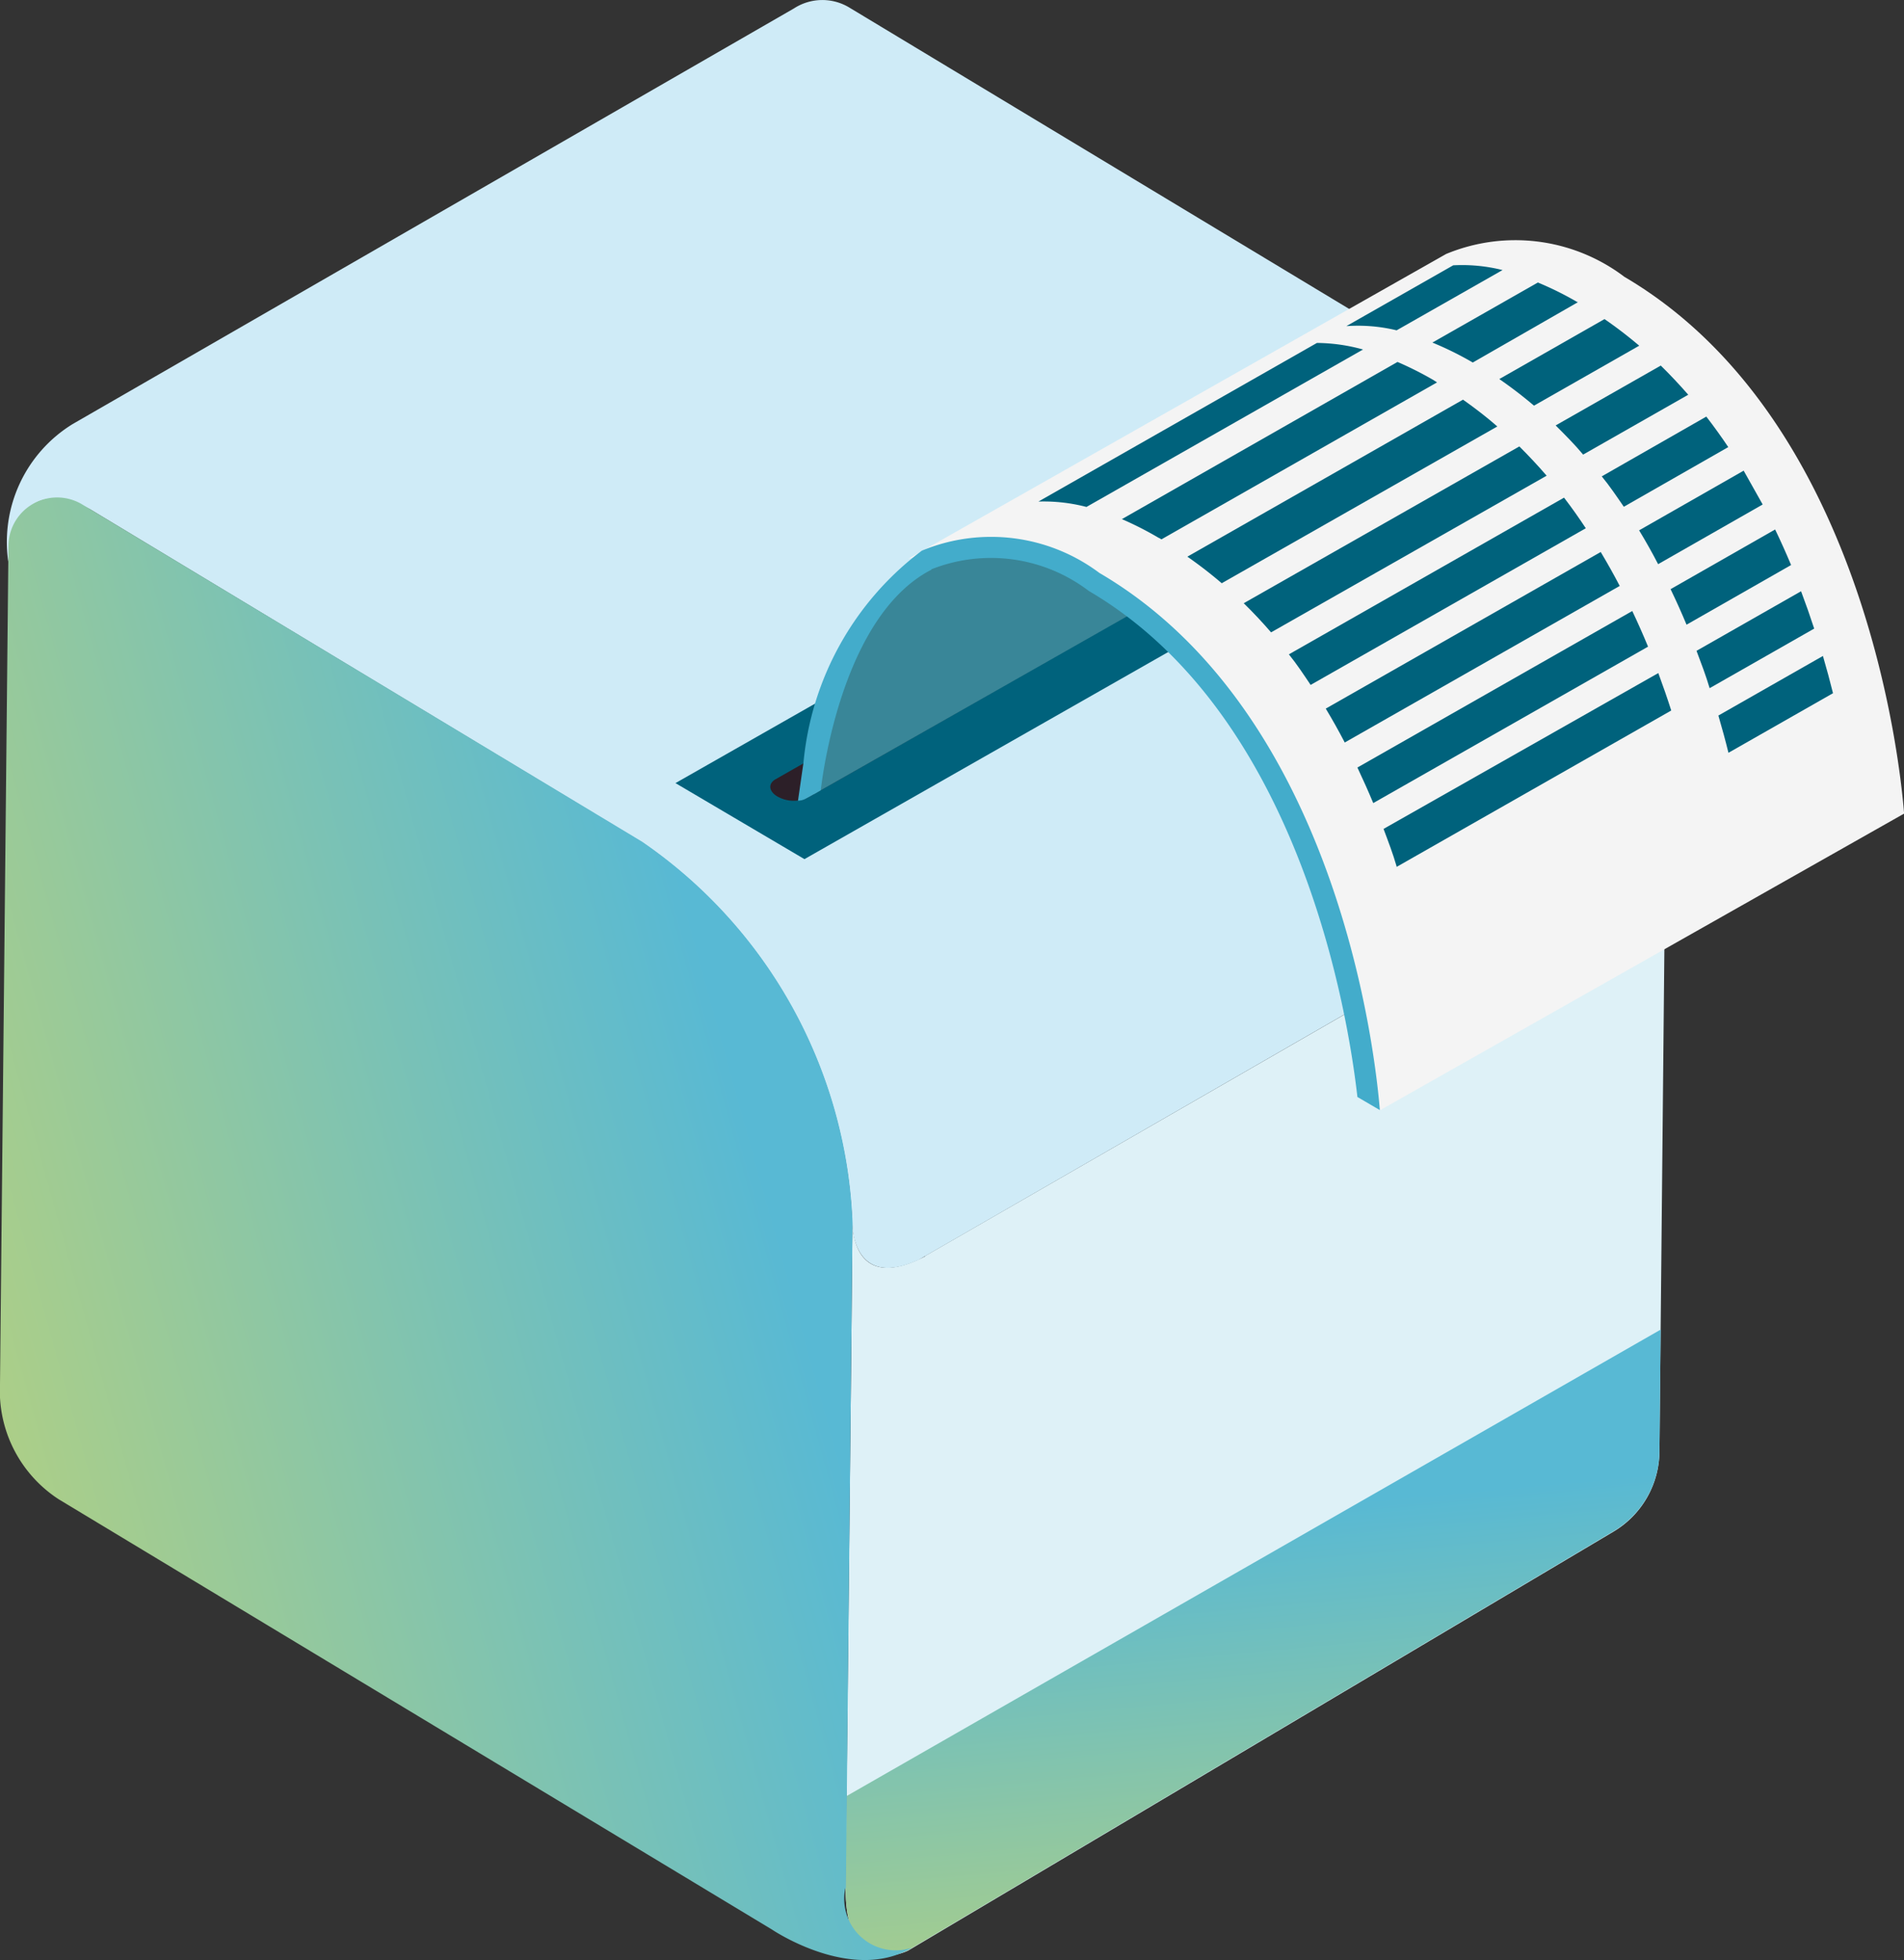 <svg id="Imprimante_tickets" data-name="Imprimante tickets" xmlns="http://www.w3.org/2000/svg" xmlns:xlink="http://www.w3.org/1999/xlink" width="20.033" height="20.627" viewBox="0 0 20.033 20.627">
  <rect x="0" y="0" width="20.033" height="20.627" fill="#333333" stroke="none"/>
  <defs>
    <linearGradient id="linear-gradient" x1="0.712" y1="1.095" x2="0.615" y2="0.262" gradientUnits="objectBoundingBox">
      <stop offset="0" stop-color="#bad27b"/>
      <stop offset="1" stop-color="#58b9d4"/>
    </linearGradient>
    <linearGradient id="linear-gradient-2" x1="-0.09" y1="0.768" x2="0.8" y2="0.368" gradientUnits="objectBoundingBox">
      <stop offset="0" stop-color="#bad27b"/>
      <stop offset="1" stop-color="#58b9d4"/>
    </linearGradient>
  </defs>
  <g id="Groupe_4098" data-name="Groupe 4098">
    <path id="Tracé_8068" data-name="Tracé 8068" d="M40.243,42.256l7.367-4.243c.432-.2.424-.5.424-.5h-.007v.681l-.06,6.114a.988.988,0,0,1-.488.853l-7.418,4.407s-.657.328-.657-.653l.06-5.682.013-1.421s-.079.885.766.448" transform="translate(-30.507 -29.04)" fill="#def1f7"/>
    <path id="Tracé_8093" data-name="Tracé 8093" d="M47.98,67.221l-.013,1.272a.988.988,0,0,1-.488.853l-7.418,4.407s-.657.328-.657-.653l.01-.97" transform="translate(-30.507 -53.229)" fill="url(#linear-gradient)"/>
    <path id="Tracé_8069" data-name="Tracé 8069" d="M9.941,13.265l7.648-4.408a.452.452,0,0,0,.226-.387l.005-.533a5.108,5.108,0,0,0-2.214-4.009L9.23.083a.549.549,0,0,0-.589.006L1.05,4.464A1.456,1.456,0,0,0,.375,5.91h0c0,.019.019-1,.866-.548l5.8,3.5a5.11,5.11,0,0,1,2.214,4.009s-.007.7.681.394" transform="translate(-0.288 0)" fill="#cfebf7"/>
    <path id="Tracé_8070" data-name="Tracé 8070" d="M8.9,37.821l.056-5.6.006-.613.008-.791a5.108,5.108,0,0,0-2.214-4.009L.866,23.259a.512.512,0,0,0-.777.434L0,32.515A1.361,1.361,0,0,0,.62,33.729l7.5,4.525s.839.571,1.474.193a.542.542,0,0,1-.7-.627" transform="translate(0 -17.95)" fill="url(#linear-gradient-2)"/>
    <path id="Tracé_8071" data-name="Tracé 8071" d="M40.017,19.13l-7.2,4.1-1.357-.8,7.2-4.1Z" transform="translate(-24.353 -14.189)" fill="#00627c"/>
    <path id="Tracé_8072" data-name="Tracé 8072" d="M42.282,21.281l-6,3.417a.349.349,0,0,1-.313-.015c-.092-.054-.1-.135-.021-.181l6-3.417a.349.349,0,0,1,.313.015c.092.054.1.135.021.181" transform="translate(-27.789 -16.301)" fill="#2c1f28"/>
    <path id="Tracé_8073" data-name="Tracé 8073" d="M37.921,28.05l3.362-1.91a3.008,3.008,0,0,0-1.463-.7,1.931,1.931,0,0,0-1.529,1.079,5.974,5.974,0,0,0-.37,1.535" transform="translate(-29.358 -19.692)" fill="#398698"/>
    <path id="Tracé_8074" data-name="Tracé 8074" d="M49.843,11.541a1.9,1.9,0,0,0-1.868-.234l-5.659,3.208a2.525,2.525,0,0,1,2.212.436,5.907,5.907,0,0,1,2.362,3.6c.207.71.389,1.767.389,1.767l5.515-3.122c-.04-.515-.415-4.169-2.95-5.653" transform="translate(-32.76 -8.634)" fill="#f4f4f4"/>
    <path id="Tracé_8075" data-name="Tracé 8075" d="M38.586,25.331a1.7,1.7,0,0,1,1.656.228c2.231,1.306,2.731,4.484,2.826,5.325l.236.138c-.041-.515-.416-4.169-2.951-5.653a1.9,1.9,0,0,0-1.868-.234,3.156,3.156,0,0,0-1.246,2.239c-.006.037-.052.36-.057.392a.18.18,0,0,0,.08-.02c.037-.018.159-.089.159-.089.005-.04.02-.147.029-.2.088-.527.367-1.726,1.136-2.122" transform="translate(-28.786 -19.34)" fill="#43accb"/>
    <path id="Tracé_8076" data-name="Tracé 8076" d="M75.954,19.738c-.073-.109-.15-.216-.231-.321l-1.1.629c.082.1.158.212.232.32Z" transform="translate(-57.77 -15.033)" fill="#00627c"/>
    <path id="Tracé_8077" data-name="Tracé 8077" d="M81.277,30.963q-.047-.19-.106-.392l-1.1.627c.039.134.075.265.106.392Z" transform="translate(-61.991 -23.668)" fill="#00627c"/>
    <path id="Tracé_8078" data-name="Tracé 8078" d="M77.656,22.29q-.1-.18-.2-.356l-1.1.628q.107.176.2.356Z" transform="translate(-59.11 -16.981)" fill="#00627c"/>
    <path id="Tracé_8079" data-name="Tracé 8079" d="M80.3,27.948c-.042-.129-.088-.26-.138-.393l-1.1.627c.05.133.1.264.138.393Z" transform="translate(-61.212 -21.333)" fill="#00627c"/>
    <path id="Tracé_8080" data-name="Tracé 8080" d="M68.277,13.355l-.008,0a3.436,3.436,0,0,0-.415-.206l-1.11.632a3.451,3.451,0,0,1,.425.21Z" transform="translate(-51.673 -10.176)" fill="#00627c"/>
    <path id="Tracé_8081" data-name="Tracé 8081" d="M73.889,17.346c-.092-.105-.188-.208-.289-.307l-1.106.63c.1.1.2.2.289.307Z" transform="translate(-56.126 -13.192)" fill="#00627c"/>
    <path id="Tracé_8082" data-name="Tracé 8082" d="M79.105,25.05q-.078-.187-.168-.374l-1.1.628c.06.124.116.249.168.374Z" transform="translate(-60.26 -19.104)" fill="#00627c"/>
    <path id="Tracé_8083" data-name="Tracé 8083" d="M63.27,13.037l1.114-.634a1.751,1.751,0,0,0-.519-.05l-1.124.64a1.724,1.724,0,0,1,.528.044" transform="translate(-48.575 -9.561)" fill="#00627c"/>
    <path id="Tracé_8084" data-name="Tracé 8084" d="M71.336,15.154a4.531,4.531,0,0,0-.365-.28l-1.107.631a4.589,4.589,0,0,1,.365.28Z" transform="translate(-54.089 -11.516)" fill="#00627c"/>
    <path id="Tracé_8085" data-name="Tracé 8085" d="M60.29,25.163l2.894-1.648c-.072-.109-.148-.217-.229-.322l-2.895,1.649c.081.1.156.213.229.322" transform="translate(-46.499 -17.956)" fill="#00627c"/>
    <path id="Tracé_8086" data-name="Tracé 8086" d="M61.977,27.725l2.892-1.647q-.094-.18-.2-.357l-2.893,1.648q.106.176.2.357" transform="translate(-47.827 -19.912)" fill="#00627c"/>
    <path id="Tracé_8087" data-name="Tracé 8087" d="M64.605,33.4l2.89-1.646q-.062-.194-.136-.394L64.468,33c.05.133.1.264.137.393" transform="translate(-49.911 -24.277)" fill="#00627c"/>
    <path id="Tracé_8088" data-name="Tracé 8088" d="M52.65,18.719l.028.017,2.9-1.652-.044-.028a3.539,3.539,0,0,0-.372-.187l-2.9,1.654a3.463,3.463,0,0,1,.392.2" transform="translate(-40.458 -13.06)" fill="#00627c"/>
    <path id="Tracé_8089" data-name="Tracé 8089" d="M58.237,22.762l2.9-1.649c-.091-.106-.187-.208-.287-.308l-2.9,1.65q.151.148.288.307" transform="translate(-44.864 -16.107)" fill="#00627c"/>
    <path id="Tracé_8090" data-name="Tracé 8090" d="M63.416,30.493l2.891-1.646q-.077-.187-.166-.375l-2.892,1.647c.059.125.115.25.167.375" transform="translate(-48.967 -22.042)" fill="#00627c"/>
    <path id="Tracé_8091" data-name="Tracé 8091" d="M48.89,17.71,51.8,16.053a1.85,1.85,0,0,0-.485-.069l-2.93,1.669a1.789,1.789,0,0,1,.506.057" transform="translate(-37.459 -12.375)" fill="#00627c"/>
    <path id="Tracé_8092" data-name="Tracé 8092" d="M55.7,20.557l2.9-1.65c-.114-.1-.235-.193-.361-.282l-2.9,1.652a4.561,4.561,0,0,1,.363.281" transform="translate(-42.846 -14.419)" fill="#00627c"/>
  </g>
</svg>
